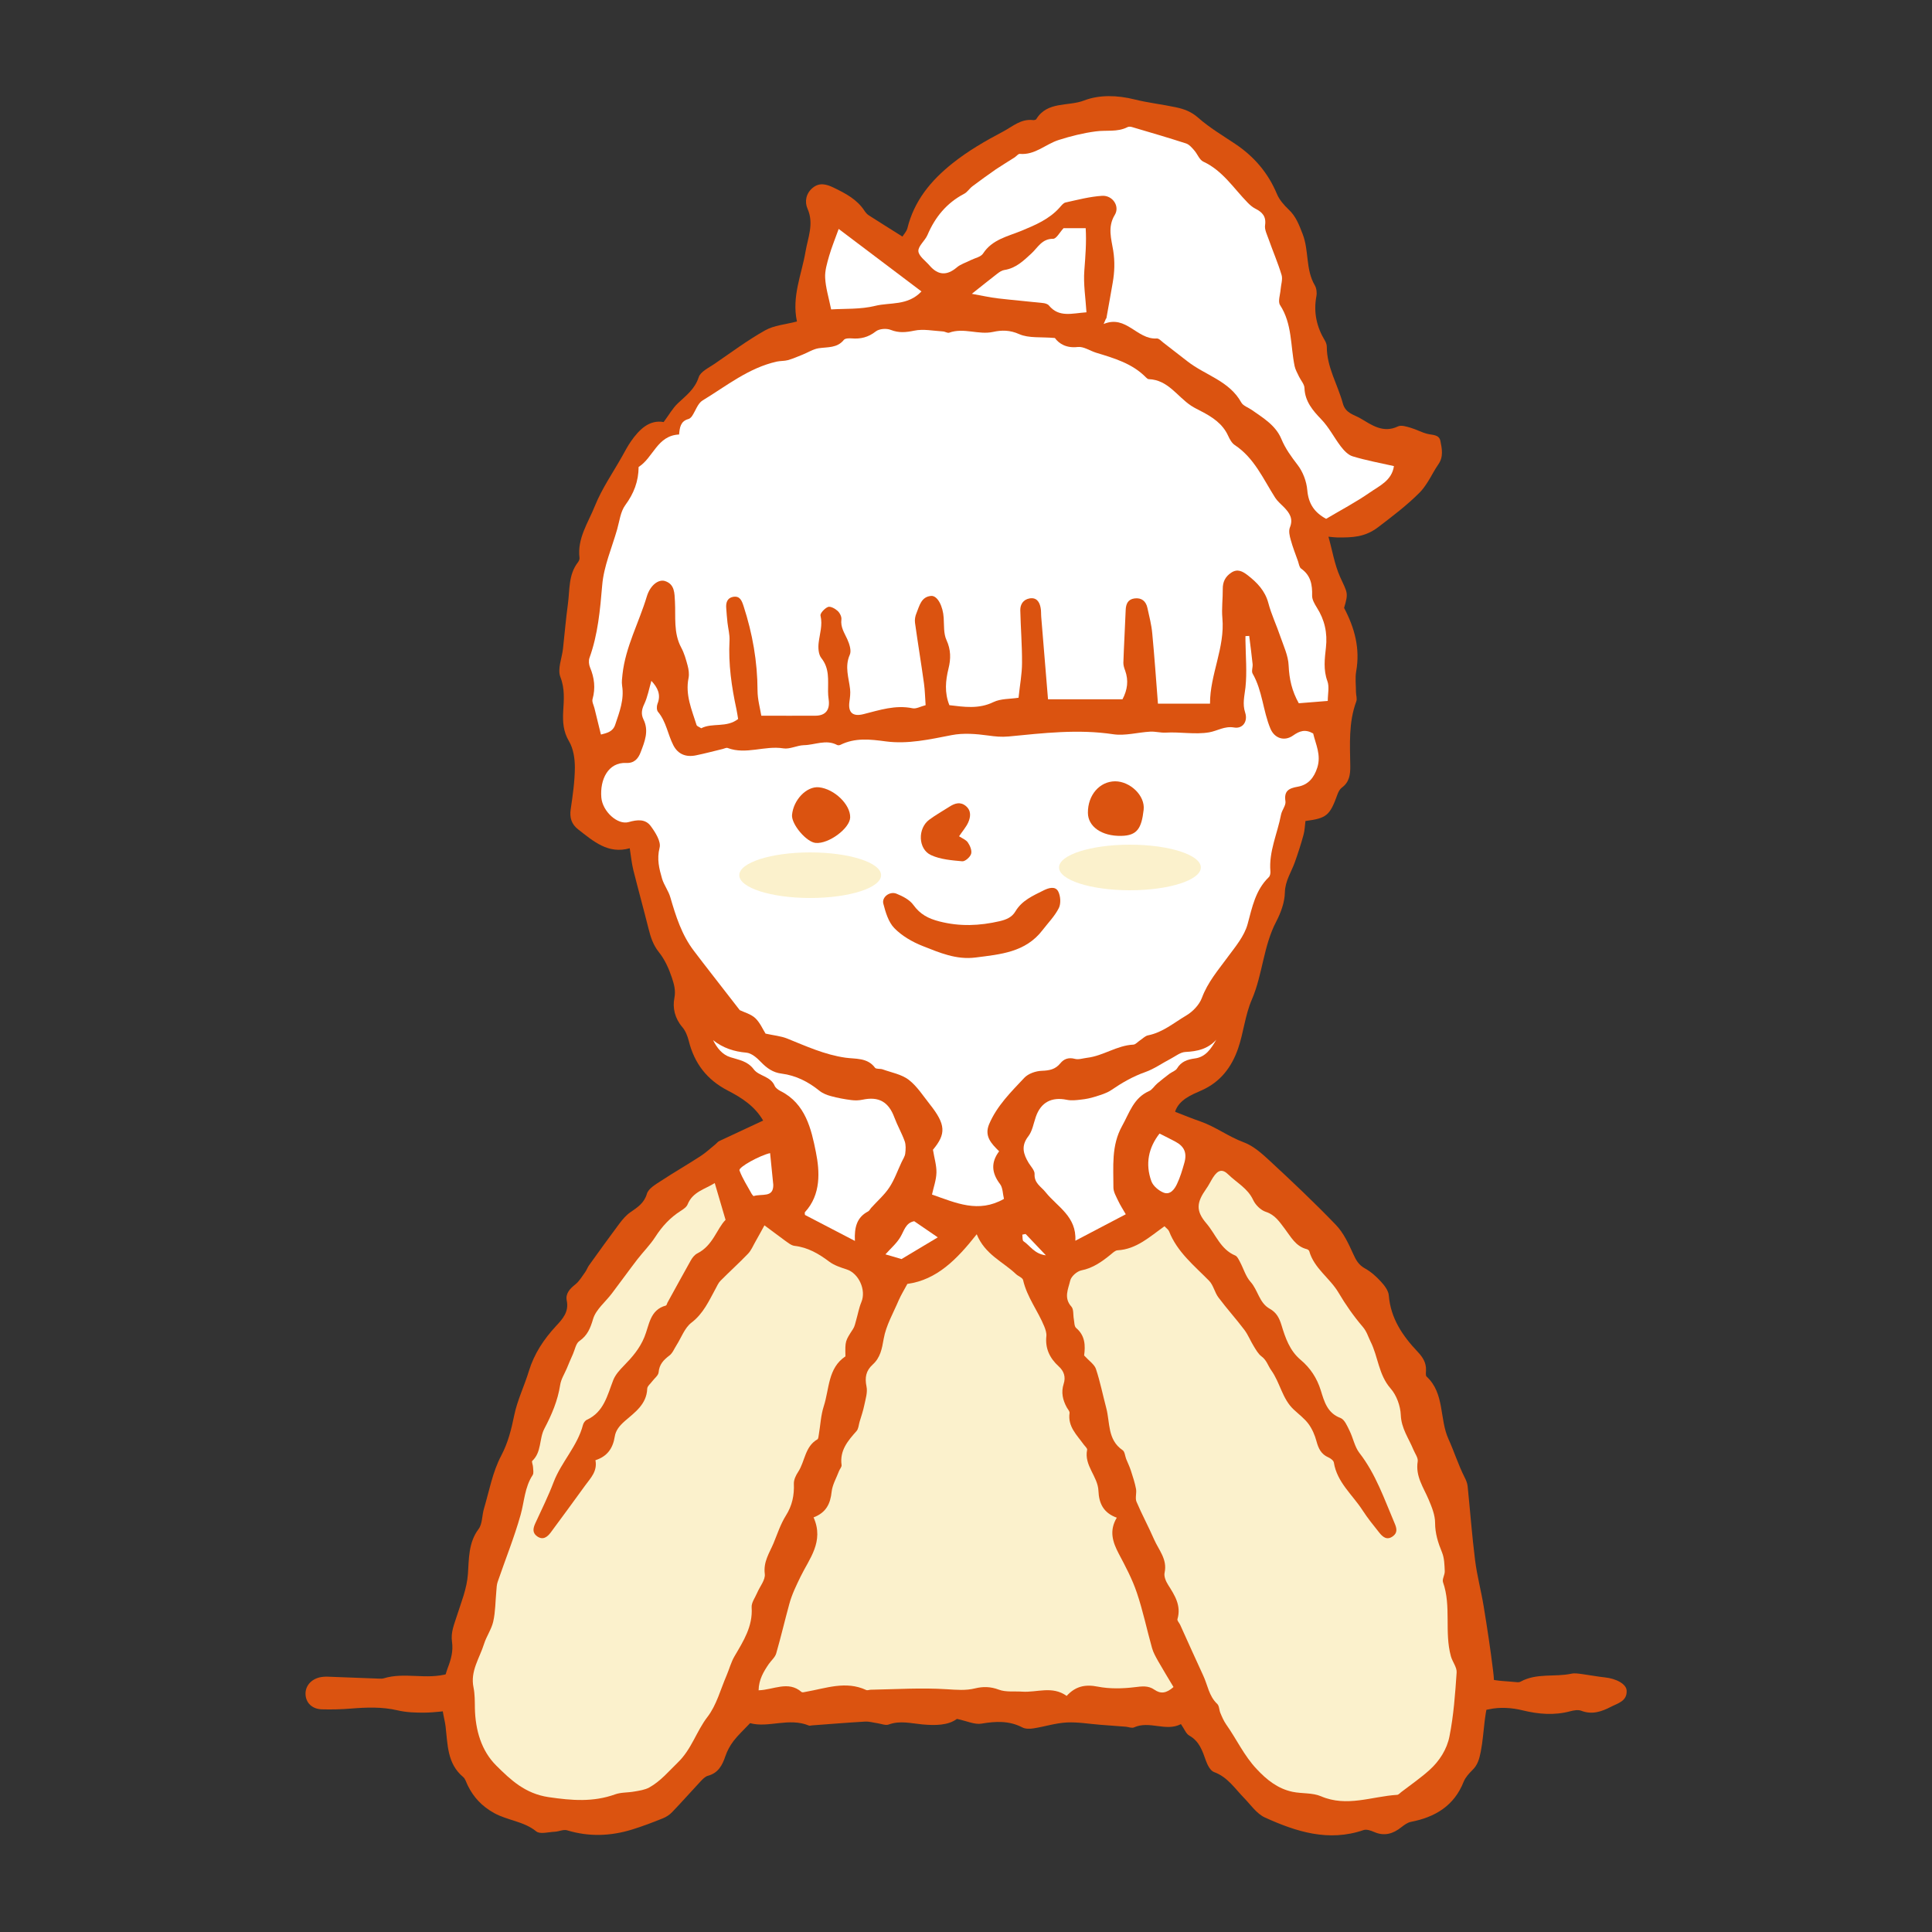 <?xml version="1.0" encoding="UTF-8"?><svg id="a" xmlns="http://www.w3.org/2000/svg" width="200" height="200" viewBox="0 0 200 200"><rect x="0" y="0" width="200" height="200" fill="#333333" stroke="none"/><path d="M150.27,175.43c1.08-1.38,2.19-2.1,3.86-1.64.9.25,1.87.24,2.8.34.16.02.36.03.49-.05,1.65-.91,3.52-.45,5.25-.82.37-.08.78,0,1.17.05.76.1,1.51.25,2.27.33,1.2.12,2.26.69,2.28,1.38.05,1.09-.92,1.3-1.63,1.67-.95.49-1.94.84-3.06.41-.33-.13-.78-.05-1.15.05-1.66.44-3.27.31-4.95-.1-1.09-.27-2.34-.35-3.43-.11-1.71.38-2.76-.42-3.91-1.51Z" fill="#db5310"/><path d="M46.38,173.28c.26,1.37.46,2.44.71,3.75-1.04.09-2.08.25-3.11.26-.95.01-1.92-.02-2.84-.24-1.6-.37-3.19-.31-4.8-.18-1,.08-2.02.11-3.02.08-1-.03-1.64-.66-1.69-1.52-.05-.85.52-1.56,1.46-1.79.27-.06.56-.08.84-.07,1.76.06,3.53.13,5.29.2.17,0,.34.02.5-.03,2.18-.67,4.43.18,6.67-.48Z" fill="#db5310"/><path d="M121.69,115.11c.98.38,1.79.71,2.6.99,1.56.55,2.89,1.57,4.46,2.15,1,.37,1.89,1.17,2.7,1.92,2.33,2.16,4.64,4.34,6.84,6.63.79.82,1.31,1.94,1.79,3,.29.64.56,1.14,1.21,1.5.63.35,1.19.85,1.68,1.39.36.39.76.92.8,1.42.19,2.37,1.43,4.18,2.98,5.82.53.56.9,1.13.87,1.92,0,.22-.06.54.06.65,1.89,1.75,1.31,4.37,2.27,6.48.58,1.27,1.01,2.66,1.66,3.94.15.29.29.62.32.94.26,2.55.45,5.11.77,7.65.2,1.61.63,3.18.89,4.78.36,2.2.7,4.41.97,6.63.09.71.18,1.54-.1,2.15-.9,2-.76,4.17-1.17,6.25-.15.75-.31,1.38-.87,1.92-.35.35-.72.75-.9,1.2-.99,2.5-2.95,3.67-5.47,4.16-.35.07-.68.32-.98.55-.85.68-1.75.96-2.81.5-.34-.15-.8-.31-1.11-.2-3.62,1.24-6.96.17-10.2-1.3-.86-.39-1.48-1.32-2.17-2.03-.96-.98-1.7-2.17-3.11-2.68-.38-.14-.68-.74-.84-1.19-.36-1.01-.67-1.99-1.71-2.58-.35-.19-.52-.7-.87-1.19-1.57.81-3.24-.39-4.86.34-.22.1-.55-.04-.83-.07-.88-.07-1.76-.14-2.64-.2-1.17-.09-2.34-.3-3.5-.24-1.15.06-2.28.43-3.43.61-.38.06-.84.07-1.16-.1-1.37-.71-2.76-.64-4.23-.39-.71.12-1.5-.27-2.54-.49-.91.68-2.24.69-3.59.57-1.16-.11-2.3-.42-3.47.01-.32.12-.76-.07-1.15-.13-.44-.06-.88-.2-1.31-.17-1.82.1-3.65.26-5.47.39-.11,0-.24.06-.33.02-2.08-.86-4.19.27-6.09-.25-.68.72-1.25,1.24-1.71,1.84-.36.47-.66,1.02-.85,1.58-.32.95-.74,1.74-1.81,2.03-.29.08-.54.35-.76.58-.99,1.06-1.95,2.15-2.95,3.19-.26.27-.61.5-.97.64-1.04.42-2.09.82-3.16,1.15-2.23.69-4.48.77-6.74.08-.37-.11-.84.13-1.27.15-.65.03-1.52.28-1.91-.03-1.3-1.06-2.98-1.13-4.38-1.91-1.25-.7-2.11-1.61-2.72-2.85-.15-.3-.24-.68-.48-.88-1.65-1.38-1.59-3.34-1.81-5.2-.09-.77-.37-1.55-.33-2.31.06-1.26.1-2.6.54-3.75.36-.93.59-1.78.45-2.74-.14-.98.23-1.8.52-2.72.44-1.39,1.02-2.76,1.13-4.3.11-1.55.04-3.23,1.1-4.64.4-.53.35-1.39.55-2.08.55-1.85.9-3.83,1.79-5.51.72-1.37,1.05-2.72,1.35-4.18.32-1.57,1.05-3.04,1.52-4.59.55-1.8,1.55-3.3,2.81-4.66.68-.73,1.35-1.46,1.11-2.63-.15-.73.32-1.23.89-1.68.41-.33.69-.82,1.01-1.26.16-.22.25-.5.41-.72,1.03-1.44,2.07-2.88,3.13-4.3.33-.44.7-.88,1.15-1.19.73-.51,1.42-.93,1.71-1.92.16-.54.9-.96,1.45-1.32,1.35-.89,2.75-1.69,4.1-2.57.56-.36,1.05-.83,1.56-1.24.13-.11.24-.26.38-.32,1.49-.7,2.98-1.39,4.54-2.12-.86-1.49-2.23-2.37-3.65-3.1-2.17-1.12-3.47-2.82-4.05-5.15-.13-.51-.34-1.05-.68-1.44-.76-.89-1.01-1.98-.81-2.98.16-.8-.04-1.46-.25-2.1-.31-.94-.74-1.9-1.35-2.66-.6-.75-.85-1.54-1.07-2.42-.51-2.03-1.07-4.06-1.58-6.09-.17-.7-.24-1.42-.37-2.25-2.24.64-3.77-.73-5.35-1.96-.68-.53-.89-1.21-.76-2.08.21-1.43.42-2.88.43-4.32,0-.91-.15-1.95-.61-2.72-.6-1.01-.65-2.01-.6-3.06.07-1.21.19-2.35-.29-3.59-.32-.82.16-1.94.27-2.92.17-1.55.3-3.1.51-4.64.2-1.46.04-3.02,1.03-4.3.1-.13.19-.32.17-.47-.25-2.02.91-3.66,1.6-5.39.72-1.79,1.85-3.41,2.8-5.1.3-.53.58-1.08.93-1.58.87-1.24,1.9-2.25,3.38-1.99.56-.75.93-1.43,1.48-1.95.85-.8,1.75-1.46,2.15-2.69.18-.57,1.01-.96,1.6-1.36,1.74-1.19,3.44-2.46,5.27-3.49.94-.53,2.12-.61,3.3-.92-.56-2.59.49-4.87.89-7.25.24-1.42.89-2.87.21-4.41-.32-.72-.18-1.58.51-2.16.71-.6,1.44-.4,2.2-.03,1.22.59,2.41,1.21,3.18,2.39.12.18.28.37.46.48,1.11.72,2.24,1.41,3.47,2.19.14-.23.42-.52.51-.85.7-2.85,2.42-4.94,4.68-6.74,1.62-1.29,3.37-2.3,5.19-3.26,1.03-.54,1.87-1.36,3.15-1.21.1.01.27-.02.32-.09,1.14-1.89,3.32-1.3,4.96-1.94,1.56-.6,3.42-.56,5.25-.1,1.36.34,2.81.5,4.22.8.9.19,1.63.46,2.35,1.1,1.16,1.02,2.52,1.83,3.81,2.69,1.96,1.31,3.42,3.01,4.33,5.2.25.59.72,1.13,1.19,1.58.78.72,1.1,1.61,1.47,2.56.67,1.72.29,3.67,1.26,5.31.18.31.23.78.16,1.14-.31,1.66.03,3.17.89,4.59.11.18.19.43.19.64,0,2.11,1.13,3.9,1.66,5.85.28,1.04,1.17,1.16,1.82,1.55,1.16.68,2.35,1.57,3.89.83.34-.16.88.02,1.3.14.59.17,1.14.48,1.73.63.54.14,1.22.05,1.36.74.16.81.34,1.64-.22,2.43-.41.58-.72,1.24-1.11,1.84-.24.37-.5.75-.81,1.06-1.32,1.33-2.81,2.45-4.3,3.59-1.39,1.06-2.69,1.07-4.17,1.07-.26,0-.53-.04-.98-.08.42,1.49.64,2.91,1.21,4.17.76,1.67.88,1.62.41,3.2,1.11,2.11,1.67,4.23,1.25,6.58-.12.69-.02,1.41-.02,2.12,0,.33.14.7.03.99-.81,2.18-.65,4.45-.62,6.69.01.89-.1,1.66-.88,2.23-.2.15-.35.43-.44.68-.8,2.21-1.11,2.48-3.32,2.77-.06.46-.07.96-.2,1.43-.26.96-.57,1.91-.9,2.84-.37,1.03-1,1.92-1.03,3.12-.02,1.01-.41,2.09-.89,3.01-1.34,2.55-1.41,5.48-2.52,8.06-.72,1.66-.86,3.43-1.43,5.08-.65,1.89-1.8,3.48-3.82,4.36-1.04.46-2.28.95-2.7,2.17Z" fill="#db5310"/><path d="M62.19,75.97c-.23-.93-.44-1.79-.65-2.65-.08-.32-.28-.68-.2-.95.32-1.14.19-2.21-.26-3.28-.12-.29-.16-.69-.06-.98.88-2.44,1.1-4.96,1.32-7.53.16-1.96,1-3.86,1.55-5.79.24-.85.34-1.82.84-2.5.89-1.21,1.37-2.47,1.38-3.95,1.52-.96,1.92-3.26,4.19-3.36.06-.7.14-1.38.96-1.6.15-.04.29-.18.38-.31.37-.55.59-1.32,1.1-1.62,2.47-1.5,4.76-3.37,7.68-4.02.38-.08.78-.05,1.15-.15.52-.15,1.02-.37,1.52-.57.55-.22,1.08-.57,1.66-.66.93-.14,1.91,0,2.61-.87.13-.16.53-.17.79-.15.93.08,1.73-.11,2.51-.72.35-.28,1.11-.34,1.55-.16.84.33,1.56.26,2.43.08.94-.2,1.97.02,2.97.08.22.01.47.19.65.13,1.51-.55,3.03.25,4.54-.08.9-.2,1.75-.2,2.71.23,1,.44,2.26.27,3.69.4.43.59,1.19,1.07,2.37.93.6-.07,1.25.39,1.89.59,1.87.57,3.76,1.11,5.18,2.57.08.08.19.17.28.17,2,.07,2.95,1.81,4.4,2.76.32.21.68.38,1.02.56,1.16.6,2.23,1.29,2.8,2.55.16.35.38.75.68.95,2.03,1.34,2.95,3.52,4.19,5.46.24.37.6.66.91.98.57.59.98,1.18.61,2.09-.15.37-.03.88.09,1.3.2.74.49,1.47.75,2.2.09.26.13.62.32.76,1,.7,1.17,1.67,1.14,2.8-.01.4.25.85.48,1.22.82,1.28,1.12,2.65.95,4.15-.13,1.16-.28,2.31.15,3.48.22.59.04,1.32.04,2.05-1.08.09-2.06.17-3,.24-.72-1.28-.99-2.53-1.05-3.9-.04-1.02-.52-2.02-.86-3.01-.39-1.16-.93-2.28-1.24-3.46-.34-1.28-1.17-2.13-2.15-2.89-.5-.38-1.03-.7-1.69-.26-.62.41-.89.96-.88,1.7.01,1-.13,2.01-.04,3,.28,3.07-1.29,5.85-1.28,8.86h-5.39c-.19-2.44-.36-4.86-.59-7.28-.08-.89-.31-1.76-.5-2.63-.15-.7-.61-1.08-1.34-.98-.68.09-.89.58-.91,1.21-.07,1.82-.18,3.64-.24,5.46,0,.27.09.55.19.81.36,1.02.24,1.97-.28,2.96h-7.71c-.24-2.86-.47-5.68-.7-8.5-.03-.33,0-.68-.07-1-.12-.61-.44-1.07-1.15-.94-.64.12-.96.61-.95,1.22.04,1.82.19,3.63.18,5.45,0,1.16-.23,2.32-.36,3.61-.88.14-1.84.08-2.6.45-1.53.74-3.03.5-4.56.32-.52-1.29-.4-2.54-.09-3.8.25-1,.25-1.94-.21-2.94-.31-.67-.24-1.52-.29-2.3-.07-1.2-.64-2.33-1.31-2.27-1.03.09-1.2,1.04-1.51,1.79-.13.3-.19.66-.15.98.29,2.1.64,4.19.93,6.29.1.71.11,1.43.17,2.25-.52.13-.97.4-1.35.32-1.78-.37-3.42.19-5.09.61-1.11.28-1.6-.18-1.45-1.28.06-.43.12-.88.07-1.31-.13-1.18-.58-2.32-.03-3.56.19-.42-.04-1.12-.26-1.61-.3-.66-.71-1.24-.61-2.04.04-.29-.17-.69-.39-.89-.26-.24-.74-.5-.99-.41-.34.13-.84.66-.78.9.23.98-.08,1.86-.19,2.78-.07.53-.03,1.24.28,1.62.85,1.07.68,2.26.69,3.44,0,.27.02.55.06.82.16,1.09-.31,1.7-1.38,1.7-1.77.01-3.55,0-5.59,0-.13-.79-.39-1.7-.39-2.61-.01-2.99-.52-5.89-1.44-8.72-.19-.58-.38-1.11-1.11-.97-.6.12-.74.62-.69,1.18.04.5.07,1,.13,1.5.07.61.24,1.23.21,1.83-.13,2.42.21,4.79.72,7.14.07.32.11.65.17.99-1.2.94-2.68.36-3.82.96-.22-.15-.44-.21-.48-.33-.5-1.59-1.19-3.14-.83-4.88.08-.41.01-.88-.1-1.29-.17-.63-.35-1.28-.66-1.85-.82-1.53-.56-3.17-.65-4.78-.05-.81,0-1.78-1.03-2.11-.66-.21-1.52.41-1.88,1.59-.81,2.7-2.21,5.22-2.52,8.07-.04.39-.1.79-.04,1.17.23,1.43-.27,2.72-.71,4.03-.25.77-.9.87-1.47,1.03Z" fill="#fff"/><path d="M129.32,65.85c.12.97.25,1.93.35,2.9.03.33-.14.74,0,.98,1.02,1.77,1.07,3.85,1.84,5.69.42,1.01,1.44,1.36,2.35.72.68-.48,1.26-.68,2.08-.21.26,1.12.84,2.21.43,3.52-.34,1.07-.95,1.8-2.03,1.99-.92.16-1.44.43-1.27,1.52.06.42-.37.9-.46,1.38-.37,1.95-1.27,3.8-1.1,5.85.02.21-.03.49-.17.62-1.38,1.34-1.71,3.09-2.19,4.86-.34,1.24-1.27,2.34-2.06,3.41-.99,1.35-2.07,2.6-2.67,4.22-.27.72-.95,1.43-1.63,1.83-1.27.75-2.43,1.75-3.95,2.05-.3.06-.55.34-.83.52-.23.15-.46.43-.69.44-1.7.08-3.11,1.16-4.77,1.36-.43.05-.9.22-1.29.11-.65-.17-1.13.01-1.5.47-.52.63-1.13.74-1.92.77-.62.02-1.4.29-1.81.73-1.37,1.46-2.82,2.88-3.63,4.78-.53,1.24.2,2.01,1.03,2.82-.88,1.17-.77,2.26.09,3.39.3.39.28,1.02.41,1.54-2.66,1.51-4.97.41-7.45-.45.16-.75.44-1.5.46-2.26.02-.75-.22-1.5-.36-2.38,1.37-1.64,1.34-2.61-.33-4.71-.69-.87-1.32-1.87-2.18-2.53-.74-.57-1.79-.75-2.7-1.08-.26-.09-.67-.01-.79-.17-.79-1.07-2.05-.89-3.07-1.04-2.15-.31-4.06-1.19-6.02-1.98-.65-.26-1.37-.32-2.24-.51-.27-.42-.56-1.12-1.06-1.6-.46-.43-1.16-.61-1.61-.83-1.02-1.32-1.97-2.54-2.92-3.76-.61-.79-1.23-1.58-1.83-2.38-1.26-1.65-1.87-3.59-2.44-5.55-.19-.66-.65-1.25-.85-1.91-.3-1.03-.56-2.03-.26-3.21.17-.64-.44-1.6-.92-2.25-.55-.74-1.37-.67-2.28-.41-1.15.33-2.71-1.11-2.83-2.54-.16-1.85.7-3.67,2.58-3.58.82.04,1.24-.44,1.49-1.11.42-1.1.88-2.21.29-3.4-.26-.54-.19-1.02.08-1.58.35-.74.5-1.59.74-2.41.65.7,1.02,1.43.63,2.39-.09.23-.09.64.05.81.86,1.02,1.01,2.33,1.59,3.46.48.94,1.31,1.27,2.36,1.05.93-.19,1.85-.44,2.77-.66.16-.04.36-.15.49-.1,1.91.72,3.84-.27,5.77.04.67.11,1.41-.31,2.13-.33,1.14-.02,2.29-.63,3.44-.02.09.05.24.03.33-.01,1.53-.76,3.08-.58,4.72-.36,2.28.3,4.54-.21,6.8-.65,1.22-.24,2.54-.13,3.78.04.72.1,1.37.17,2.12.1,3.6-.35,7.2-.78,10.84-.23,1.23.18,2.54-.2,3.82-.27.53-.03,1.08.13,1.61.1,1.5-.09,3.02.22,4.5-.03.85-.15,1.58-.67,2.57-.5.89.16,1.45-.63,1.15-1.54-.3-.91-.07-1.72.03-2.61.17-1.59.02-3.22,0-4.84,0-.16,0-.31,0-.47.13,0,.26-.02.39-.02Z" fill="#fff"/><path d="M112.23,140.31c.13-1,.12-2.04-.83-2.84-.2-.17-.18-.61-.24-.93-.08-.43,0-1-.25-1.28-.82-.9-.32-1.84-.12-2.7.1-.43.7-.96,1.15-1.05,1.21-.24,2.14-.91,3.05-1.65.21-.17.46-.42.7-.43,1.97-.11,3.33-1.41,4.86-2.49.18.2.39.33.47.52.84,2.15,2.6,3.55,4.15,5.13.44.45.57,1.2.96,1.72.86,1.15,1.83,2.22,2.69,3.36.39.52.63,1.15.98,1.71.23.37.46.79.8,1.04.52.38.67.97.99,1.42.93,1.29,1.14,2.96,2.33,4.07.52.49,1.12.93,1.54,1.5.38.52.65,1.15.82,1.78.2.75.48,1.35,1.24,1.68.23.1.53.33.56.53.33,2.06,1.94,3.34,2.98,4.96.51.79,1.11,1.53,1.7,2.27.36.46.8.86,1.42.41.52-.37.41-.84.19-1.35-1.07-2.5-1.94-5.09-3.65-7.29-.49-.64-.64-1.53-1.01-2.28-.24-.49-.52-1.17-.94-1.33-1.38-.51-1.69-1.73-2.04-2.85-.4-1.29-1.09-2.33-2.09-3.17-1.13-.95-1.58-2.27-1.98-3.59-.23-.75-.52-1.31-1.22-1.7-1.09-.6-1.21-1.93-1.99-2.79-.5-.56-.72-1.37-1.09-2.06-.13-.24-.27-.57-.49-.66-1.53-.64-2.02-2.2-2.98-3.32-1.12-1.31-1.03-2.16-.02-3.59.26-.36.45-.77.69-1.15.51-.8.97-.94,1.6-.32.87.85,2,1.42,2.56,2.62.24.52.79,1.07,1.32,1.24.96.31,1.42,1.05,1.95,1.74.64.84,1.13,1.83,2.28,2.12.1.02.23.12.26.2.5,1.79,2.13,2.78,3.03,4.3.73,1.24,1.57,2.44,2.51,3.54.42.49.55,1,.8,1.51.8,1.58.83,3.44,2.08,4.87.62.7,1.02,1.81,1.06,2.75.05,1.39.82,2.41,1.3,3.58.17.41.51.86.45,1.23-.25,1.53.6,2.68,1.14,3.96.32.76.66,1.59.66,2.39,0,1.11.31,2.07.72,3.07.24.59.25,1.28.28,1.93.02.38-.29.83-.18,1.15.88,2.5.12,5.17.82,7.68.16.57.63,1.13.59,1.67-.15,2.21-.31,4.44-.74,6.6-.26,1.34-1.04,2.57-2.09,3.51-.92.82-1.93,1.52-2.91,2.27-.13.1-.27.27-.41.28-2.62.16-5.21,1.3-7.89.15-.88-.38-1.97-.26-2.94-.46-1.52-.32-2.67-1.23-3.72-2.36-1.31-1.38-2.08-3.1-3.16-4.62-.25-.36-.43-.78-.6-1.19-.13-.31-.11-.74-.33-.94-.86-.81-.98-1.94-1.44-2.92-.81-1.74-1.59-3.5-2.39-5.26-.09-.2-.33-.43-.28-.59.41-1.4-.28-2.46-.97-3.55-.23-.36-.45-.88-.36-1.26.3-1.39-.61-2.34-1.09-3.44-.57-1.31-1.26-2.58-1.82-3.9-.16-.38.03-.9-.05-1.33-.12-.64-.33-1.27-.53-1.89-.13-.41-.33-.81-.49-1.21-.12-.31-.14-.76-.37-.91-1.58-1.08-1.29-2.85-1.69-4.36-.36-1.35-.63-2.73-1.07-4.05-.16-.47-.7-.82-1.24-1.41Z" fill="#fbf1cc"/><path d="M79.14,126.85c.79.58,1.44,1.08,2.1,1.56.32.22.66.52,1.01.56,1.39.16,2.51.82,3.6,1.64.51.38,1.18.6,1.8.8,1.25.4,2.04,2.14,1.52,3.38-.25.6-.36,1.25-.54,1.87-.09.31-.15.65-.32.91-.81,1.25-.83,1.24-.79,2.84-1.82,1.21-1.66,3.35-2.24,5.15-.31.95-.35,1.98-.52,2.97-.03.16-.04.41-.14.47-1.3.74-1.28,2.27-1.99,3.36-.24.36-.46.82-.45,1.23.05,1.2-.17,2.27-.83,3.31-.55.88-.88,1.9-1.28,2.87-.43,1.01-1.06,1.91-.9,3.16.08.61-.51,1.3-.79,1.96-.21.5-.61,1.02-.57,1.51.13,1.96-.85,3.48-1.77,5.05-.36.61-.54,1.32-.82,1.98-.63,1.45-1.04,3.08-1.98,4.3-1.15,1.49-1.64,3.34-3.07,4.72-.95.92-1.79,1.94-2.96,2.59-.46.25-1.03.33-1.56.42-.65.12-1.36.07-1.97.29-2.28.82-4.48.64-6.88.29-2.44-.36-3.94-1.79-5.42-3.26-1.56-1.55-2.17-3.69-2.22-5.94-.01-.72,0-1.45-.14-2.15-.36-1.69.63-3.04,1.09-4.52.25-.79.77-1.51.95-2.31.23-1.02.22-2.09.32-3.14.03-.33.03-.67.14-.97.79-2.31,1.71-4.58,2.37-6.92.39-1.39.42-2.87,1.25-4.13.13-.2.05-.55.04-.82,0-.22-.17-.56-.08-.65.98-.91.7-2.28,1.25-3.33.76-1.44,1.39-2.91,1.64-4.54.09-.59.44-1.13.68-1.69.21-.51.42-1.01.65-1.52.2-.46.3-1.08.65-1.32.85-.59,1.14-1.33,1.43-2.3s1.27-1.75,1.93-2.62c.89-1.17,1.74-2.36,2.64-3.53.61-.79,1.33-1.5,1.87-2.34.7-1.09,1.54-2,2.63-2.69.28-.18.61-.4.72-.69.53-1.3,1.79-1.55,2.8-2.19.36,1.22.7,2.36,1.12,3.81-.9.9-1.3,2.66-2.92,3.47-.28.14-.52.44-.68.73-.82,1.45-1.61,2.92-2.42,4.38-.05.1-.08.27-.16.29-1.68.45-1.72,2.07-2.23,3.28-.49,1.19-1.26,2.07-2.12,2.95-.42.43-.87.92-1.09,1.47-.62,1.58-.96,3.31-2.74,4.13-.18.08-.35.32-.4.52-.57,2.2-2.24,3.84-3.04,5.93-.55,1.45-1.24,2.84-1.89,4.25-.23.5-.34.98.17,1.35.62.45,1.08.07,1.43-.4,1.2-1.61,2.38-3.24,3.56-4.86.55-.76,1.28-1.45,1.06-2.61,1.22-.39,1.81-1.23,2-2.45.1-.64.49-1.12,1.05-1.61,1.01-.88,2.25-1.72,2.31-3.34,0-.26.34-.52.52-.77.23-.31.63-.6.66-.93.07-.82.51-1.28,1.12-1.74.33-.25.5-.71.74-1.08.5-.79.84-1.79,1.54-2.32,1.23-.94,1.8-2.24,2.49-3.5.16-.29.29-.61.51-.83.94-.95,1.93-1.84,2.85-2.8.34-.35.53-.84.78-1.27.3-.52.58-1.05.93-1.68Z" fill="#fbf1cc"/><path d="M84.22,157.08c1.31-.5,1.74-1.42,1.87-2.65.08-.74.5-1.44.77-2.16.08-.21.29-.42.26-.61-.21-1.51.65-2.51,1.55-3.52.2-.23.22-.62.31-.94.17-.57.37-1.14.49-1.73.13-.64.36-1.33.23-1.94-.19-.93-.06-1.63.64-2.27.79-.71.96-1.63,1.14-2.67.24-1.38,1-2.68,1.56-4,.24-.55.56-1.06.89-1.68,3.07-.42,5.15-2.57,7.18-5.14.86,2.11,2.72,2.84,4.06,4.12.24.23.68.37.74.62.4,1.77,1.54,3.19,2.2,4.82.12.31.24.66.21.98-.14,1.28.35,2.29,1.27,3.13.56.5.75,1.11.52,1.82-.28.87-.1,1.66.32,2.43.11.2.32.41.29.59-.2,1.4.76,2.27,1.46,3.25.13.18.39.4.36.55-.34,1.63,1.11,2.75,1.17,4.25.05,1.27.5,2.28,1.9,2.78-.82,1.37-.42,2.54.21,3.74.69,1.3,1.39,2.62,1.86,4.01.64,1.88,1.04,3.84,1.58,5.75.13.47.39.92.63,1.35.51.9,1.05,1.77,1.59,2.68-.75.67-1.34.72-1.97.28-.66-.46-1.31-.35-2.07-.26-1.25.15-2.57.18-3.8-.06-1.3-.26-2.31-.04-3.22.96-1.49-1.07-3.07-.34-4.59-.44-.82-.06-1.7.07-2.44-.21-.85-.32-1.63-.33-2.45-.13-.97.24-1.91.15-2.92.09-2.61-.17-5.24,0-7.87.05-.16,0-.36.09-.48.03-2.11-.98-4.16-.18-6.22.18-.16.03-.39.1-.48.02-1.38-1.19-2.88-.22-4.44-.17.02-1.1.51-1.93,1.06-2.73.25-.36.64-.68.76-1.08.49-1.7.89-3.42,1.36-5.13.27-1,.72-1.91,1.17-2.84.88-1.82,2.46-3.62,1.34-6.12Z" fill="#fbf1cc"/><path d="M114.53,32.97c.12-.69.25-1.38.37-2.07.1-.55.19-1.1.29-1.65.19-1.1.23-2.16.05-3.31-.19-1.18-.61-2.43.16-3.69.55-.89-.22-2.04-1.3-1.98-1.27.08-2.53.41-3.79.69-.24.05-.44.33-.63.54-1.08,1.2-2.49,1.79-3.96,2.4-1.39.57-3.01.89-3.95,2.34-.23.36-.84.47-1.28.69-.48.25-1.04.41-1.44.75-1.01.86-1.93.84-2.81-.18-.42-.49-1.13-.98-1.17-1.5-.03-.53.68-1.07.94-1.67.79-1.86,1.99-3.32,3.8-4.27.33-.17.55-.55.86-.78.8-.6,1.6-1.18,2.42-1.75.64-.43,1.3-.82,1.95-1.24.18-.12.37-.38.53-.36,1.58.14,2.67-1.01,4.03-1.44,1.25-.4,2.54-.72,3.84-.89,1.09-.15,2.23.1,3.28-.44.13-.07.34-.05.49,0,1.86.55,3.72,1.09,5.57,1.69.33.11.61.44.85.72.33.37.53.97.93,1.16,2.01.93,3.14,2.76,4.6,4.25.23.24.5.47.79.62.72.36,1.14.8,1.01,1.71-.07.45.2.97.36,1.43.44,1.25.97,2.47,1.35,3.73.13.44-.06.98-.1,1.48-.04.55-.3,1.26-.06,1.63,1.27,1.95,1.07,4.21,1.51,6.33.08.37.29.72.45,1.07.19.4.56.79.57,1.2.04,1.37.89,2.35,1.71,3.2.84.87,1.34,1.9,2.04,2.82.32.42.76.9,1.24,1.04,1.38.42,2.8.68,4.27,1.01-.22,1.5-1.5,2.04-2.49,2.73-1.45,1.01-3.02,1.83-4.53,2.73-1.23-.67-1.83-1.58-1.95-2.97-.08-.91-.45-1.9-1.01-2.62-.65-.85-1.26-1.68-1.67-2.67-.59-1.42-1.87-2.17-3.06-3.01-.37-.26-.89-.42-1.09-.77-1.24-2.25-3.73-2.82-5.57-4.26-.83-.65-1.66-1.29-2.49-1.93-.22-.17-.47-.46-.69-.44-2.07.13-3.15-2.48-5.5-1.5.08-.19.16-.37.24-.56Z" fill="#fff"/><path d="M125.91,107.63c-.54.92-1.08,1.79-2.22,1.94-.74.1-1.41.31-1.84,1.03-.15.25-.52.36-.78.55-.43.33-.86.66-1.27,1.01-.3.25-.52.65-.85.79-1.61.71-2.03,2.25-2.79,3.61-1.14,2.05-.89,4.22-.9,6.37,0,.46.29.94.5,1.39.21.45.48.86.78,1.38-1.75.92-3.4,1.78-5.22,2.74.14-2.52-1.87-3.51-3.07-5.01-.47-.6-1.2-.93-1.15-1.89.02-.37-.38-.78-.61-1.15-.55-.91-.82-1.76-.04-2.76.42-.54.54-1.33.78-2.02.52-1.5,1.63-2.08,3.2-1.76.47.1.99.04,1.48-.02.49-.05.98-.15,1.45-.3.57-.18,1.18-.35,1.67-.68,1.11-.76,2.25-1.42,3.53-1.87.93-.33,1.76-.93,2.65-1.39.49-.26.98-.66,1.49-.69,1.24-.06,2.33-.3,3.21-1.27Z" fill="#fff"/><path d="M88.5,128.46c-1.91-.99-3.53-1.83-5.17-2.69,0-.09-.05-.23,0-.29,1.68-1.83,1.53-4.22,1.13-6.22-.47-2.35-1.06-5.01-3.65-6.31-.24-.12-.52-.32-.62-.55-.42-1-1.63-1-2.15-1.69-.67-.89-1.54-.98-2.44-1.27-.82-.26-1.37-.94-1.78-1.76,1.03.81,2.16,1.18,3.44,1.29.54.05,1.1.54,1.51.97.61.63,1.24,1.09,2.14,1.2,1.48.19,2.76.84,3.91,1.77.33.27.78.45,1.2.56.69.19,1.4.32,2.11.41.38.05.78.04,1.16-.04,1.68-.36,2.7.22,3.3,1.85.31.83.76,1.61,1.06,2.44.14.39.11.86.06,1.28-.04.32-.25.61-.39.92-.41.87-.73,1.8-1.26,2.6-.51.77-1.24,1.4-1.87,2.1-.11.12-.19.31-.33.38-1.15.6-1.43,1.63-1.36,3.04Z" fill="#fff"/><path d="M100.61,30.41c1-.79,1.81-1.45,2.63-2.08.22-.17.47-.34.73-.38,1.19-.18,1.99-.96,2.81-1.72.66-.61,1.08-1.52,2.24-1.51.34,0,.68-.67,1.08-1.1h2.29c.09,1.47-.03,2.91-.14,4.38-.11,1.41.13,2.85.22,4.33-1.5.1-2.84.57-3.89-.71-.12-.15-.4-.23-.61-.25-1.55-.17-3.1-.3-4.65-.48-.87-.1-1.72-.3-2.7-.47Z" fill="#fff"/><path d="M86.04,32.03c-.26-1.26-.57-2.26-.62-3.27-.04-.74.2-1.52.41-2.26.26-.9.62-1.77.99-2.8,2.82,2.13,5.64,4.26,8.57,6.47-1.43,1.51-3.25,1.11-4.78,1.49-1.53.38-3.18.28-4.56.37Z" fill="#fff"/><path d="M120.04,117.35c.58.29,1.11.55,1.63.83.93.49,1.23,1.17.93,2.21-.21.74-.43,1.49-.76,2.18-.26.55-.71,1.17-1.41.88-.5-.21-1.06-.68-1.24-1.17-.65-1.79-.3-3.47.84-4.93Z" fill="#fff"/><path d="M77.99,123.81c-.1-.13-.15-.16-.17-.21-.44-.81-.96-1.59-1.27-2.44-.12-.34,2.13-1.56,3.17-1.79.11,1.09.22,2.19.33,3.28.02,1.38-1.17.89-2.05,1.17Z" fill="#fff"/><path d="M93.33,130.34c-.4-.12-.97-.29-1.67-.49.56-.63,1.16-1.14,1.54-1.78.4-.66.54-1.48,1.44-1.65.76.52,1.52,1.04,2.44,1.67-1.18.71-2.41,1.44-3.76,2.25Z" fill="#fff"/><path d="M106.17,127.74c.64.68,1.29,1.35,2.1,2.21-1.19-.14-1.63-1-2.32-1.46-.13-.09-.08-.45-.12-.68.11-.02.23-.04.34-.07Z" fill="#fff"/><path d="M100.99,99.12c-2,.26-3.75-.51-5.48-1.19-1.06-.42-2.14-1.04-2.93-1.85-.61-.63-.91-1.64-1.14-2.54-.17-.67.66-1.3,1.35-1.03.65.26,1.38.63,1.77,1.18.71.97,1.53,1.4,2.7,1.7,2.12.54,4.14.45,6.23-.03.71-.17,1.27-.41,1.63-1.02.67-1.13,1.82-1.62,2.92-2.17.52-.26,1.21-.47,1.51.12.24.47.29,1.25.06,1.71-.42.84-1.11,1.53-1.69,2.29-1.77,2.31-4.38,2.5-6.92,2.83Z" fill="#db5310"/><path d="M81.99,84.37c.14-1.58,1.52-3,2.79-2.87,1.59.17,3.26,1.78,3.23,3.12-.03,1.13-2.22,2.76-3.57,2.64-.96-.08-2.53-1.94-2.45-2.9Z" fill="#db5310"/><path d="M115.44,80.88c1.53,0,3.12,1.47,2.95,2.95-.22,1.91-.66,2.67-2.32,2.7-2.03.04-3.44-.97-3.45-2.38-.02-1.84,1.21-3.26,2.82-3.27Z" fill="#db5310"/><path d="M99.28,86.57c.32.21.72.36.91.64.23.33.44.84.34,1.18-.1.34-.63.8-.92.77-1.09-.1-2.26-.19-3.23-.64-1.35-.62-1.4-2.76-.19-3.66.67-.5,1.41-.91,2.11-1.36.56-.36,1.13-.53,1.7-.05.56.48.48,1.12.23,1.69-.22.48-.59.9-.94,1.42Z" fill="#db5310"/><ellipse cx="83.87" cy="90.6" rx="7.34" ry="2.36" fill="#fbf1cc"/><ellipse cx="116.97" cy="89.8" rx="7.34" ry="2.36" fill="#fbf1cc"/><rect y="0" width="200" height="200" fill="none"/></svg>